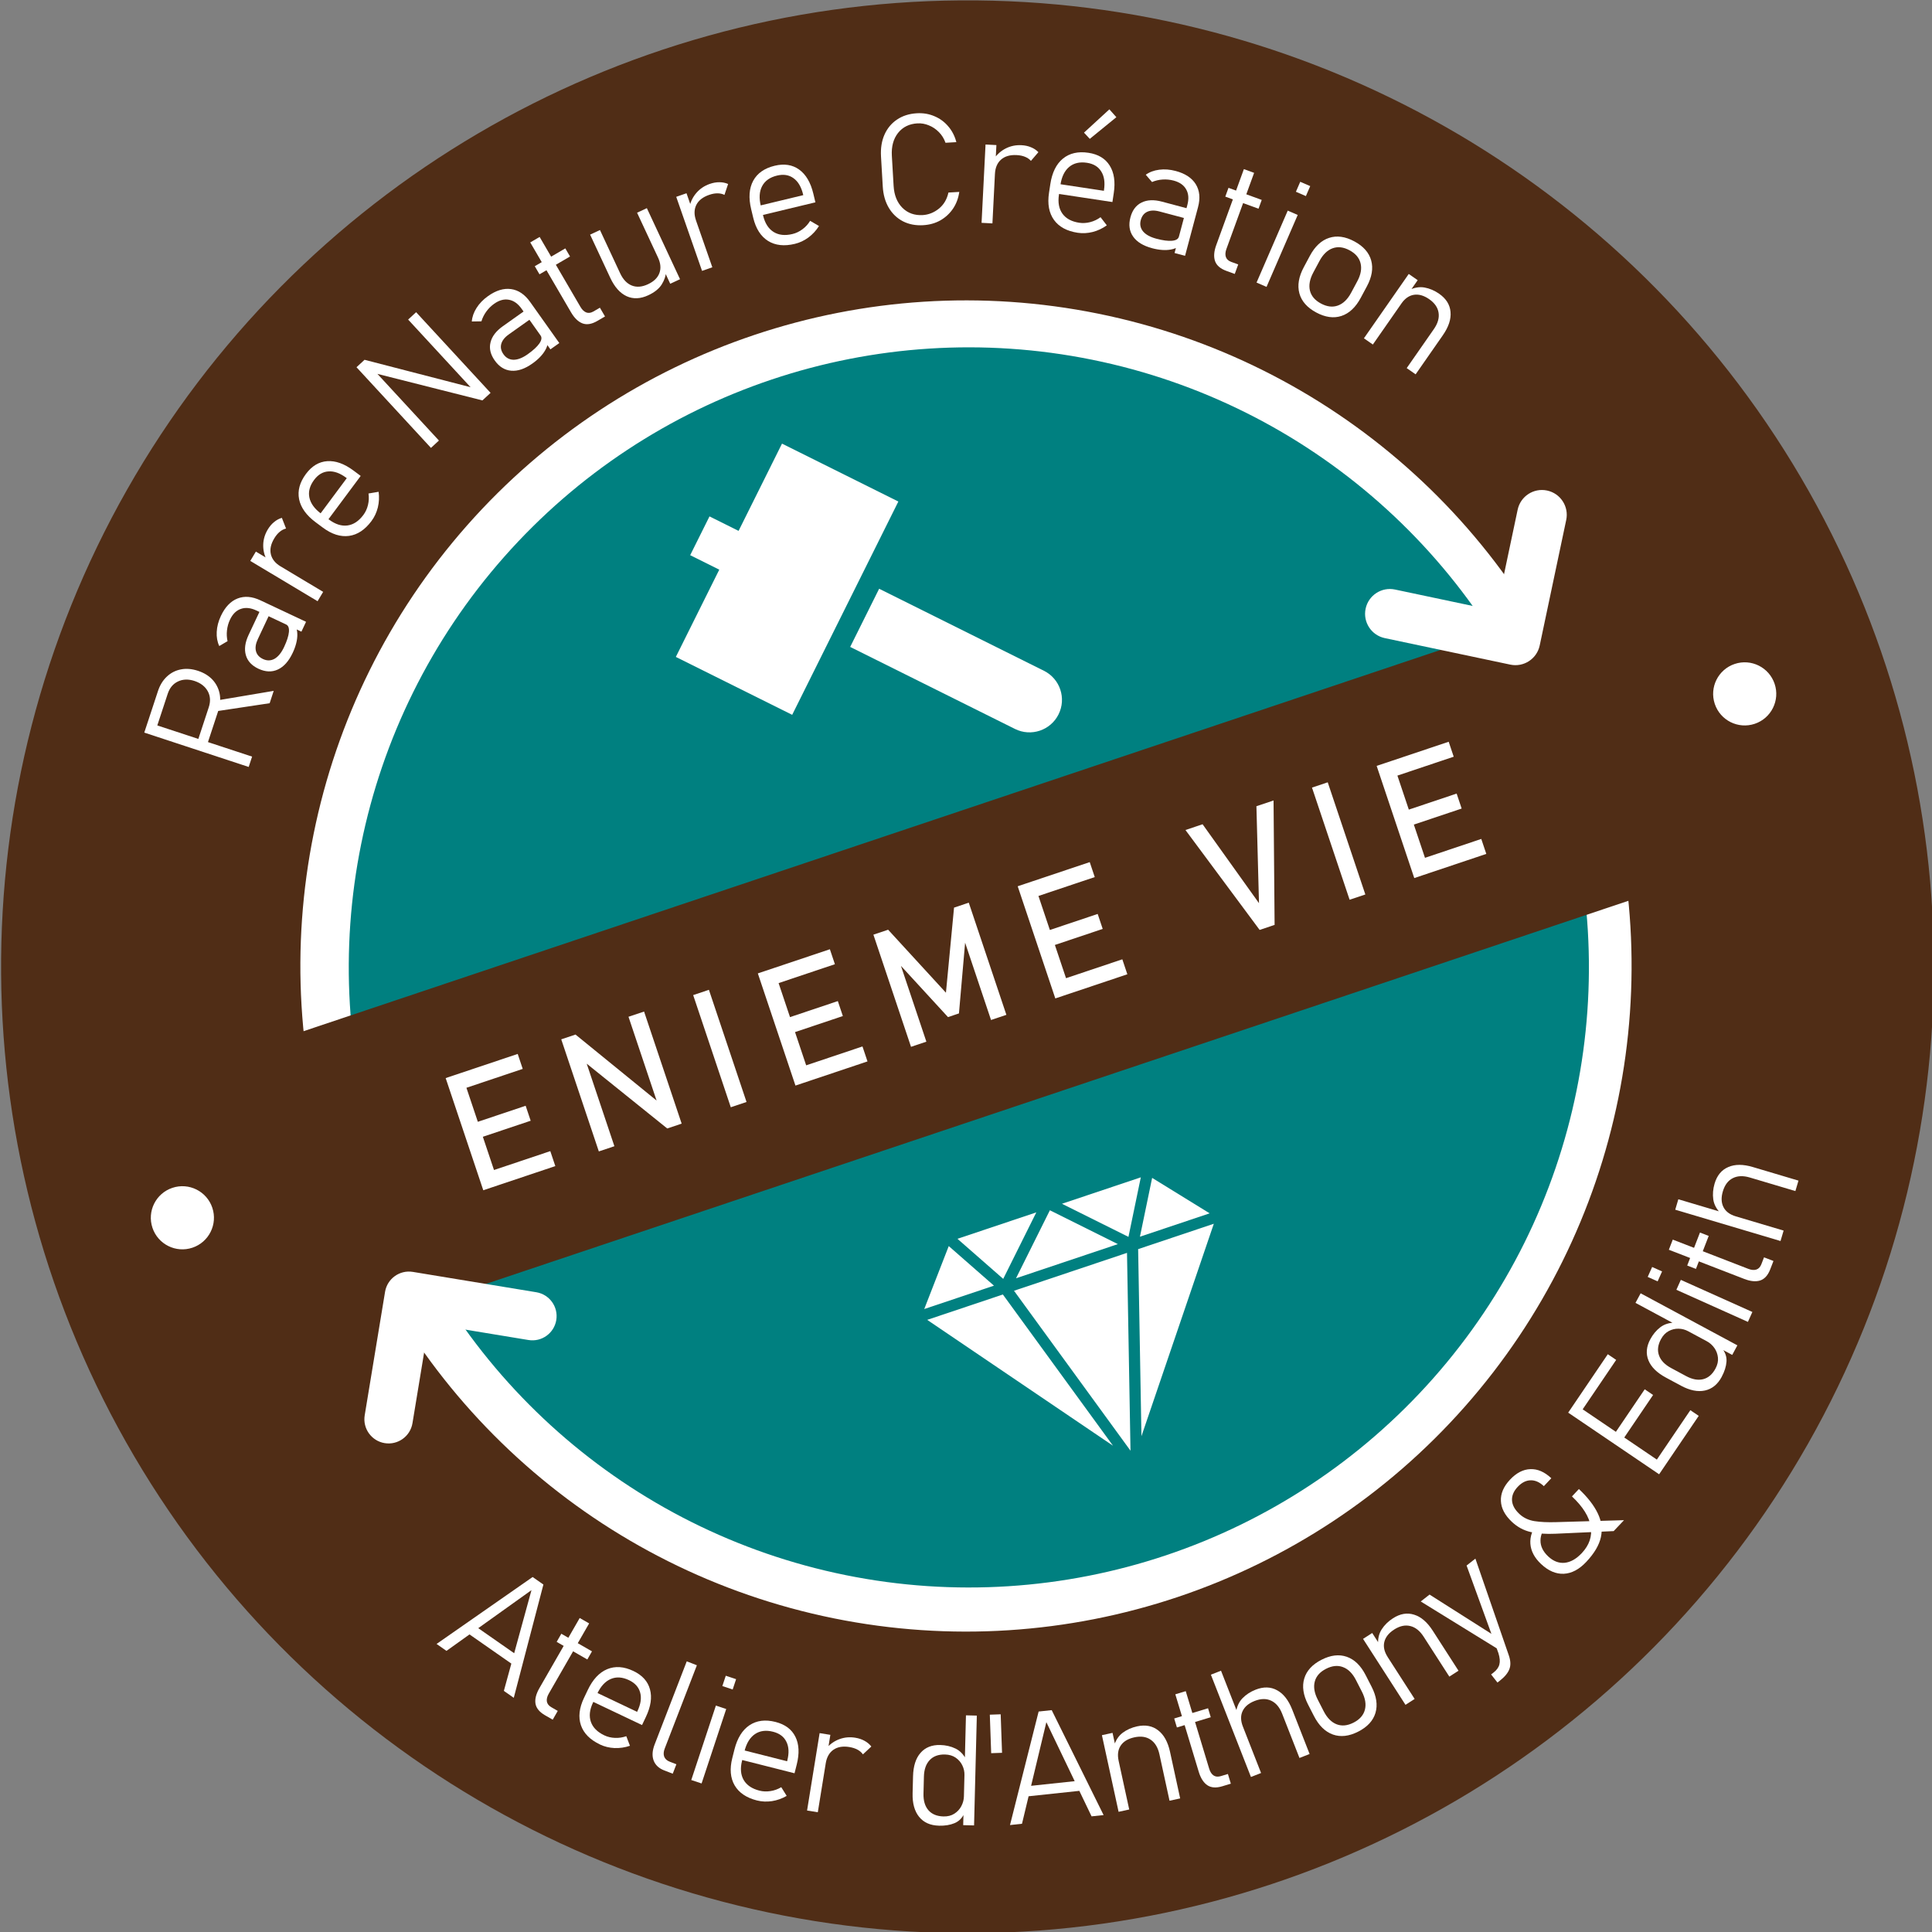 <?xml version="1.0" encoding="UTF-8" standalone="no"?>
<!-- Created with Inkscape (http://www.inkscape.org/) -->

<svg
   xmlns:dc="http://purl.org/dc/elements/1.1/"
   xmlns:cc="http://creativecommons.org/ns#"
   xmlns:rdf="http://www.w3.org/1999/02/22-rdf-syntax-ns#"
   xmlns:svg="http://www.w3.org/2000/svg"
   xmlns="http://www.w3.org/2000/svg"
   xmlns:sodipodi="http://sodipodi.sourceforge.net/DTD/sodipodi-0.dtd"
   xmlns:inkscape="http://www.inkscape.org/namespaces/inkscape"
   width="114.527mm"
   height="114.527mm"
   viewBox="0 0 114.527 114.527"
   version="1.1"
   id="svg5077"
   inkscape:version="0.92.4 (5da689c313, 2019-01-14)"
   sodipodi:docname="logo_final_pathed.svg"
   inkscape:export-filename="C:\Users\GF\Rastergrafik.png"
   inkscape:export-xdpi="532.28003"
   inkscape:export-ydpi="532.28003">
  <rect x="0" y="0" width="114.527" height="114.527" fill="#808080" stroke="none"/>
  <defs
     id="defs5071">
    <circle
       transform="matrix(-0.836,0.549,0.549,0.836,0,0)"
       r="50.915"
       cy="201.139"
       cx="52.707"
       id="v2_ausrichtungshilfe"
       style="opacity:1;fill:none;fill-opacity:1;stroke:none;stroke-width:0.587;stroke-linecap:round;stroke-linejoin:round;stroke-miterlimit:4;stroke-dasharray:none;stroke-opacity:1" />
    <circle
       transform="rotate(-147.013)"
       r="44.017"
       cy="-129.222"
       cx="-162.835"
       id="v2_ausrichtungshilfe-3"
       style="opacity:1;fill:none;fill-opacity:0.179;stroke:none;stroke-width:0.507;stroke-linecap:round;stroke-linejoin:round;stroke-miterlimit:4;stroke-dasharray:none;stroke-opacity:1" />
  </defs>
  <sodipodi:namedview
     id="base"
     pagecolor="#ffffff"
     bordercolor="#666666"
     borderopacity="1.0"
     inkscape:pageopacity="0.0"
     inkscape:pageshadow="2"
     inkscape:zoom="1.4"
     inkscape:cx="316.90625"
     inkscape:cy="184.37008"
     inkscape:document-units="mm"
     inkscape:current-layer="text1256"
     showgrid="false"
     fit-margin-top="0"
     fit-margin-left="0"
     fit-margin-right="0"
     fit-margin-bottom="0"
     inkscape:window-width="1920"
     inkscape:window-height="1009"
     inkscape:window-x="1912"
     inkscape:window-y="-8"
     inkscape:window-maximized="1" />
  <g
     inkscape:label="Ebene 1"
     inkscape:groupmode="layer"
     id="layer1"
     transform="translate(-19.844,-38.954)">
    <g
       style="display:inline"
       id="g1092"
       transform="rotate(-18.538,-237.336,113.472)">
      <circle
         transform="matrix(-0.979,0.206,0.206,0.979,0,0)"
         r="57.263"
         cy="206.503"
         cx="-24.318"
         id="path1314-7"
         style="opacity:1;fill:#502d16;fill-opacity:1;stroke:none;stroke-width:0.456;stroke-linecap:round;stroke-linejoin:round;stroke-miterlimit:4;stroke-dasharray:none;stroke-opacity:1" />
      <circle
         r="39.456"
         cy="197.084"
         cx="66.277"
         id="path1211-2-37-8"
         style="opacity:1;fill:#ffffff;fill-opacity:1;stroke:none;stroke-width:0.608;stroke-linecap:round;stroke-linejoin:round;stroke-miterlimit:4;stroke-dasharray:none;stroke-opacity:1" />
      <circle
         r="36.757"
         cy="197.218"
         cx="66.411"
         id="path1211-2-6"
         style="opacity:1;fill:#008080;fill-opacity:1;stroke:none;stroke-width:0.567;stroke-linecap:round;stroke-linejoin:round;stroke-miterlimit:4;stroke-dasharray:none;stroke-opacity:1" />
      <rect
         y="188.264"
         x="18.436"
         height="17.64"
         width="95.682"
         id="rect4654"
         style="opacity:1;fill:#502d16;fill-opacity:1;stroke:none;stroke-width:0.636;stroke-linecap:round;stroke-linejoin:round;stroke-miterlimit:4;stroke-dasharray:none;stroke-opacity:1" />
      <g
         aria-label="ENIEME VIE"
         style="font-style:normal;font-variant:normal;font-weight:500;font-stretch:normal;font-size:6.231px;line-height:1.25;font-family:'Brandon Grotesque';-inkscape-font-specification:'Brandon Grotesque Medium';font-variant-ligatures:normal;font-variant-caps:normal;font-variant-numeric:normal;font-feature-settings:normal;text-align:start;letter-spacing:0px;word-spacing:0px;writing-mode:lr-tb;text-anchor:start;fill:#000000;fill-opacity:1;stroke:none;stroke-width:0.223"
         id="text4658">
        <path
           d="m 34.921,200.591 v -7.013 h 0.984 v 7.013 z m 0.477,0 v -0.936 h 4.027 v 0.936 z m 0,-3.014 v -0.936 h 3.497 v 0.936 z m 0,-3.063 v -0.936 h 4.027 v 0.936 z"
           style="font-style:normal;font-variant:normal;font-weight:normal;font-stretch:normal;font-size:9.878px;font-family:Bahnschrift;-inkscape-font-specification:Bahnschrift;letter-spacing:1.323px;fill:#ffffff;stroke-width:0.223"
           id="path5907" />
        <path
           d="m 42.147,200.586 v -7.008 h 0.892 l 3.429,5.421 -0.116,0.125 v -5.547 h 0.974 v 7.008 h -0.902 l -3.42,-5.339 0.116,-0.125 v 5.465 z"
           style="font-style:normal;font-variant:normal;font-weight:normal;font-stretch:normal;font-size:9.878px;font-family:Bahnschrift;-inkscape-font-specification:Bahnschrift;letter-spacing:1.323px;fill:#ffffff;stroke-width:0.223"
           id="path5909" />
        <path
           d="m 51.38,193.578 v 7.013 h -0.984 v -7.013 z"
           style="font-style:normal;font-variant:normal;font-weight:normal;font-stretch:normal;font-size:9.878px;font-family:Bahnschrift;-inkscape-font-specification:Bahnschrift;letter-spacing:1.323px;fill:#ffffff;stroke-width:0.223"
           id="path5911" />
        <path
           d="m 54.439,200.591 v -7.013 h 0.984 v 7.013 z m 0.477,0 v -0.936 h 4.027 v 0.936 z m 0,-3.014 v -0.936 h 3.497 v 0.936 z m 0,-3.063 v -0.936 h 4.027 v 0.936 z"
           style="font-style:normal;font-variant:normal;font-weight:normal;font-stretch:normal;font-size:9.878px;font-family:Bahnschrift;-inkscape-font-specification:Bahnschrift;letter-spacing:1.323px;fill:#ffffff;stroke-width:0.223"
           id="path5913" />
        <path
           d="m 64.647,198.208 2.059,-4.63 h 0.921 v 7.013 h -0.96 v -5.252 l 0.048,0.309 -1.727,3.969 h -0.685 l -1.727,-3.873 0.048,-0.405 v 5.252 h -0.96 v -7.013 h 0.921 z"
           style="font-style:normal;font-variant:normal;font-weight:normal;font-stretch:normal;font-size:9.878px;font-family:Bahnschrift;-inkscape-font-specification:Bahnschrift;letter-spacing:1.323px;fill:#ffffff;stroke-width:0.223"
           id="path5915" />
        <path
           d="m 70.686,200.591 v -7.013 h 0.984 v 7.013 z m 0.477,0 v -0.936 h 4.027 v 0.936 z m 0,-3.014 v -0.936 h 3.497 v 0.936 z m 0,-3.063 v -0.936 h 4.027 v 0.936 z"
           style="font-style:normal;font-variant:normal;font-weight:normal;font-stretch:normal;font-size:9.878px;font-family:Bahnschrift;-inkscape-font-specification:Bahnschrift;letter-spacing:1.323px;fill:#ffffff;stroke-width:0.223"
           id="path5917" />
        <path
           d="m 83.461,200.591 -2.286,-7.013 h 1.071 l 1.683,5.498 1.683,-5.498 h 1.071 l -2.286,7.013 z"
           style="font-style:normal;font-variant:normal;font-weight:normal;font-stretch:normal;font-size:9.878px;font-family:Bahnschrift;-inkscape-font-specification:Bahnschrift;letter-spacing:1.323px;fill:#ffffff;stroke-width:0.223"
           id="path5919" />
        <path
           d="m 90.07,193.578 v 7.013 h -0.984 v -7.013 z"
           style="font-style:normal;font-variant:normal;font-weight:normal;font-stretch:normal;font-size:9.878px;font-family:Bahnschrift;-inkscape-font-specification:Bahnschrift;letter-spacing:1.323px;fill:#ffffff;stroke-width:0.223"
           id="path5921" />
        <path
           d="m 93.129,200.591 v -7.013 h 0.984 v 7.013 z m 0.477,0 v -0.936 h 4.027 v 0.936 z m 0,-3.014 v -0.936 h 3.497 v 0.936 z m 0,-3.063 v -0.936 h 4.027 v 0.936 z"
           style="font-style:normal;font-variant:normal;font-weight:normal;font-stretch:normal;font-size:9.878px;font-family:Bahnschrift;-inkscape-font-specification:Bahnschrift;letter-spacing:1.323px;fill:#ffffff;stroke-width:0.223"
           id="path5923" />
      </g>
      <circle
         r="1.871"
         cy="196.467"
         cx="115.172"
         id="path1411-50"
         style="opacity:1;fill:#ffffff;fill-opacity:1;stroke:none;stroke-width:0.456;stroke-linecap:round;stroke-linejoin:round;stroke-miterlimit:4;stroke-dasharray:none;stroke-opacity:1" />
      <circle
         r="1.871"
         cy="196.467"
         cx="17.491"
         id="path1411-50-5"
         style="opacity:1;fill:#ffffff;fill-opacity:1;stroke:none;stroke-width:0.456;stroke-linecap:round;stroke-linejoin:round;stroke-miterlimit:4;stroke-dasharray:none;stroke-opacity:1" />
      <g
         style="fill:#ffffff"
         transform="matrix(-0.041,0,0,0.041,76.787,164.258)"
         id="g1386-2">
        <g
           style="fill:#ffffff"
           id="g1320-0">
          <g
             style="fill:#ffffff"
             id="g1318-0">
            <polygon
               style="fill:#ffffff"
               points="368.063,99.649 268.415,0 135.552,132.865 379.135,376.448 512,243.585 412.351,143.937 445.567,110.721 401.279,66.432 "
               id="polygon1316-1" />
          </g>
        </g>
        <g
           style="fill:#ffffff"
           id="g1326-9">
          <g
             style="fill:#ffffff"
             id="g1324-0">
            <path
               style="fill:#ffffff"
               inkscape:connector-curvature="0"
               d="M 201.983,243.585 13.759,431.81 c -18.345,18.345 -18.345,48.088 0,66.432 18.345,18.345 48.088,18.345 66.432,0 L 268.415,310.018 Z"
               id="path1322-7" />
          </g>
        </g>
        <g
           style="fill:#ffffff"
           id="g1328-2" />
        <g
           style="fill:#ffffff"
           id="g1330-9" />
        <g
           style="fill:#ffffff"
           id="g1332-8" />
        <g
           style="fill:#ffffff"
           id="g1334-1" />
        <g
           style="fill:#ffffff"
           id="g1336-2" />
        <g
           style="fill:#ffffff"
           id="g1338-8" />
        <g
           style="fill:#ffffff"
           id="g1340-3" />
        <g
           style="fill:#ffffff"
           id="g1342-8" />
        <g
           style="fill:#ffffff"
           id="g1344-3" />
        <g
           style="fill:#ffffff"
           id="g1346-6" />
        <g
           style="fill:#ffffff"
           id="g1348-8" />
        <g
           style="fill:#ffffff"
           id="g1350-9" />
        <g
           style="fill:#ffffff"
           id="g1352-9" />
        <g
           style="fill:#ffffff"
           id="g1354-6" />
        <g
           style="fill:#ffffff"
           id="g1356-6" />
      </g>
      <circle
         transform="matrix(-0.836,0.549,0.549,0.836,0,0)"
         r="50.915"
         cy="201.139"
         cx="52.707"
         id="circle4984"
         style="opacity:1;fill:none;fill-opacity:1;stroke:none;stroke-width:0.587;stroke-linecap:round;stroke-linejoin:round;stroke-miterlimit:4;stroke-dasharray:none;stroke-opacity:1" />
      <g
         aria-label="Atelier d'Anthony &amp; Edith"
         style="font-style:normal;font-variant:normal;font-weight:500;font-stretch:normal;font-size:9.618px;line-height:1.25;font-family:'Brandon Grotesque';-inkscape-font-specification:'Brandon Grotesque Medium';font-variant-ligatures:normal;font-variant-caps:normal;font-variant-numeric:normal;font-feature-settings:normal;text-align:start;letter-spacing:0px;word-spacing:0px;writing-mode:lr-tb;text-anchor:start;fill:#ffffff;fill-opacity:1;stroke:none;stroke-width:0.265"
         id="text1256">
        <path
           d="m 23.745,225.21 6.66,-1.952 0.464,0.626 -3.8,5.808 -0.427,-0.576 3.451,-5.142 -5.922,1.812 z m 1.929,-0.053 0.482,-0.358 2.041,2.752 -0.482,0.358 z"
           style="font-style:normal;font-variant:normal;font-weight:300;font-stretch:normal;font-size:9.172px;font-family:Bahnschrift;-inkscape-font-specification:'Bahnschrift Light';fill:#ffffff"
           id="path5862" />
        <path
           d="m 28.495,231.26 q -0.38,-0.429 -0.315,-0.834 0.068,-0.402 0.514,-0.797 l 3.585,-3.18 0.428,0.482 -3.592,3.186 q -0.221,0.196 -0.256,0.407 -0.031,0.208 0.144,0.405 l 0.291,0.328 -0.449,0.398 z m 2.039,-3.904 0.415,-0.369 1.391,1.568 -0.415,0.369 z"
           style="font-style:normal;font-variant:normal;font-weight:300;font-stretch:normal;font-size:9.172px;font-family:Bahnschrift;-inkscape-font-specification:'Bahnschrift Light';fill:#ffffff"
           id="path5864" />
        <path
           d="m 31.033,233.937 q -0.7,-0.674 -0.707,-1.435 -0.004,-0.763 0.686,-1.479 l 0.364,-0.377 q 0.721,-0.748 1.483,-0.803 0.766,-0.052 1.436,0.594 0.632,0.609 0.588,1.345 -0.04,0.739 -0.749,1.474 l -0.37,0.384 -2.418,-2.331 0.404,-0.419 1.986,1.915 0.031,-0.032 q 0.479,-0.497 0.504,-0.994 0.032,-0.498 -0.394,-0.908 -0.468,-0.451 -0.999,-0.409 -0.531,0.041 -1.038,0.567 l -0.41,0.426 q -0.485,0.503 -0.481,1.041 0.007,0.535 0.5,1.011 0.232,0.224 0.551,0.345 0.322,0.124 0.67,0.118 v 0 l 0.024,0.608 v 0 q -0.475,0.002 -0.912,-0.164 -0.434,-0.169 -0.75,-0.474 z"
           style="font-style:normal;font-variant:normal;font-weight:300;font-stretch:normal;font-size:9.172px;font-family:Bahnschrift;-inkscape-font-specification:'Bahnschrift Light';fill:#ffffff"
           id="path5866" />
        <path
           d="m 37.973,231.314 -3.375,4.072 q -0.189,0.228 -0.184,0.447 0.011,0.218 0.211,0.384 l 0.331,0.274 -0.383,0.462 -0.414,-0.343 q -0.397,-0.329 -0.411,-0.76 -0.015,-0.431 0.36,-0.883 l 3.37,-4.065 z"
           style="font-style:normal;font-variant:normal;font-weight:300;font-stretch:normal;font-size:9.172px;font-family:Bahnschrift;-inkscape-font-specification:'Bahnschrift Light';fill:#ffffff"
           id="path5868" />
        <path
           d="m 39.013,232.963 0.387,-0.516 0.516,0.387 -0.387,0.516 z m -3.518,4.695 2.787,-3.72 0.516,0.387 -2.787,3.72 z"
           style="font-style:normal;font-variant:normal;font-weight:300;font-stretch:normal;font-size:9.172px;font-family:Bahnschrift;-inkscape-font-specification:'Bahnschrift Light';fill:#ffffff"
           id="path5870" />
        <path
           d="m 38.805,240.047 q -0.817,-0.526 -0.973,-1.27 -0.153,-0.748 0.385,-1.584 l 0.283,-0.441 q 0.562,-0.874 1.299,-1.076 0.741,-0.2 1.524,0.304 0.738,0.475 0.839,1.205 0.104,0.732 -0.448,1.591 l -0.288,0.448 -2.825,-1.817 0.315,-0.49 2.32,1.492 0.024,-0.038 q 0.373,-0.58 0.302,-1.073 -0.065,-0.495 -0.563,-0.814 -0.546,-0.351 -1.059,-0.207 -0.513,0.144 -0.908,0.758 l -0.32,0.497 q -0.378,0.588 -0.27,1.115 0.111,0.524 0.687,0.894 0.271,0.174 0.608,0.231 0.34,0.059 0.681,-0.015 v 0 l 0.141,0.591 v 0 q -0.466,0.095 -0.926,0.017 -0.459,-0.082 -0.828,-0.319 z"
           style="font-style:normal;font-variant:normal;font-weight:300;font-stretch:normal;font-size:9.172px;font-family:Bahnschrift;-inkscape-font-specification:'Bahnschrift Light';fill:#ffffff"
           id="path5872" />
        <path
           d="m 41.429,241.554 2.164,-4.114 0.571,0.3 -2.164,4.114 z m 4.198,-2.103 q -0.058,-0.198 -0.217,-0.367 -0.155,-0.167 -0.408,-0.301 -0.519,-0.273 -0.951,-0.146 -0.427,0.129 -0.682,0.613 L 43.704,238.413 q 0.418,-0.246 0.891,-0.26 0.473,-0.014 0.913,0.217 0.281,0.148 0.464,0.35 0.188,0.2 0.275,0.448 z"
           style="font-style:normal;font-variant:normal;font-weight:300;font-stretch:normal;font-size:9.172px;font-family:Bahnschrift;-inkscape-font-specification:'Bahnschrift Light';fill:#ffffff"
           id="path5874" />
        <path
           d="m 49.928,245.319 2.225,-6.12 0.606,0.22 -2.225,6.12 z m -1.374,-0.428 q -0.72,-0.262 -0.947,-0.869 -0.227,-0.607 0.077,-1.444 l 0.346,-0.951 q 0.309,-0.85 0.86,-1.174 0.557,-0.326 1.256,-0.072 0.471,0.171 0.794,0.489 0.323,0.318 0.396,0.849 l -0.394,0.81 q 0.103,-0.282 0.064,-0.582 -0.037,-0.304 -0.226,-0.559 -0.189,-0.254 -0.542,-0.383 -0.547,-0.199 -0.967,0.025 -0.418,0.22 -0.637,0.822 l -0.344,0.947 q -0.214,0.589 -0.035,1.026 0.181,0.433 0.728,0.632 0.354,0.129 0.663,0.051 0.31,-0.078 0.535,-0.292 0.227,-0.218 0.328,-0.496 l -0.273,0.935 q -0.326,0.358 -0.756,0.388 -0.426,0.031 -0.927,-0.151 z"
           style="font-style:normal;font-variant:normal;font-weight:300;font-stretch:normal;font-size:9.172px;font-family:Bahnschrift;-inkscape-font-specification:'Bahnschrift Light';fill:#ffffff"
           id="path5876" />
        <path
           d="m 52.857,241.802 0.649,-2.19 0.618,0.183 -0.649,2.19 z"
           style="font-style:normal;font-variant:normal;font-weight:300;font-stretch:normal;font-size:9.172px;font-family:Bahnschrift;-inkscape-font-specification:'Bahnschrift Light';fill:#ffffff"
           id="path5878" />
        <path
           d="m 52.56,246.196 3.749,-5.841 0.761,0.168 0.939,6.876 -0.7,-0.155 -0.766,-6.146 -3.284,5.251 z m 1.421,-1.305 0.129,-0.586 3.345,0.739 -0.129,0.586 z"
           style="font-style:normal;font-variant:normal;font-weight:300;font-stretch:normal;font-size:9.172px;font-family:Bahnschrift;-inkscape-font-specification:'Bahnschrift Light';fill:#ffffff"
           id="path5880" />
        <path
           d="m 58.913,247.498 0.507,-4.621 0.641,0.07 -0.507,4.621 z m 3.072,0.337 0.307,-2.8 q 0.067,-0.614 -0.22,-0.988 -0.283,-0.374 -0.871,-0.438 -0.57,-0.063 -0.919,0.205 -0.344,0.264 -0.405,0.816 l 0.004,-0.901 q 0.311,-0.448 0.746,-0.594 0.439,-0.145 0.938,-0.091 0.752,0.083 1.108,0.622 0.36,0.535 0.261,1.434 l -0.308,2.805 z"
           style="font-style:normal;font-variant:normal;font-weight:300;font-stretch:normal;font-size:9.172px;font-family:Bahnschrift;-inkscape-font-specification:'Bahnschrift Light';fill:#ffffff"
           id="path5882" />
        <path
           d="m 65.223,248.017 q -0.573,-0.017 -0.823,-0.343 -0.246,-0.326 -0.228,-0.921 l 0.144,-4.79 0.645,0.019 -0.144,4.799 q -0.009,0.295 0.12,0.465 0.129,0.165 0.394,0.173 l 0.439,0.013 -0.018,0.6 z m -1.443,-4.161 0.017,-0.555 2.095,0.063 -0.017,0.555 z"
           style="font-style:normal;font-variant:normal;font-weight:300;font-stretch:normal;font-size:9.172px;font-family:Bahnschrift;-inkscape-font-specification:'Bahnschrift Light';fill:#ffffff"
           id="path5884" />
        <path
           d="m 67.008,248.034 -0.323,-6.504 0.644,-0.032 0.323,6.504 z m 3.086,-0.153 -0.14,-2.814 q -0.031,-0.617 -0.374,-0.941 -0.339,-0.324 -0.929,-0.295 -0.573,0.028 -0.875,0.348 -0.298,0.315 -0.271,0.87 l -0.138,-0.89 q 0.236,-0.491 0.642,-0.705 0.411,-0.213 0.912,-0.238 0.756,-0.037 1.192,0.439 0.44,0.471 0.485,1.375 l 0.14,2.818 z"
           style="font-style:normal;font-variant:normal;font-weight:300;font-stretch:normal;font-size:9.172px;font-family:Bahnschrift;-inkscape-font-specification:'Bahnschrift Light';fill:#ffffff"
           id="path5886" />
        <path
           d="m 73.894,247.507 q -0.903,0.136 -1.478,-0.312 -0.575,-0.452 -0.719,-1.405 l -0.113,-0.748 q -0.142,-0.943 0.276,-1.536 0.418,-0.593 1.322,-0.729 0.903,-0.136 1.477,0.308 0.574,0.444 0.716,1.387 l 0.115,0.762 q 0.143,0.948 -0.275,1.545 -0.418,0.593 -1.322,0.729 z m -0.094,-0.593 q 0.602,-0.091 0.875,-0.503 0.277,-0.418 0.177,-1.082 l -0.115,-0.762 q -0.099,-0.66 -0.486,-0.973 -0.382,-0.314 -0.985,-0.223 -0.598,0.09 -0.871,0.502 -0.273,0.412 -0.174,1.072 l 0.115,0.762 q 0.1,0.664 0.483,0.983 0.382,0.314 0.98,0.224 z"
           style="font-style:normal;font-variant:normal;font-weight:300;font-stretch:normal;font-size:9.172px;font-family:Bahnschrift;-inkscape-font-specification:'Bahnschrift Light';fill:#ffffff"
           id="path5888" />
        <path
           d="m 77.054,246.892 -1.142,-4.506 0.625,-0.158 1.142,4.506 z m 2.996,-0.759 -0.692,-2.731 q -0.152,-0.599 -0.552,-0.849 -0.396,-0.251 -0.969,-0.106 -0.556,0.141 -0.789,0.514 -0.23,0.368 -0.094,0.906 l -0.311,-0.845 q 0.134,-0.528 0.491,-0.817 0.361,-0.29 0.847,-0.413 0.734,-0.186 1.255,0.195 0.525,0.375 0.747,1.252 l 0.693,2.735 z"
           style="font-style:normal;font-variant:normal;font-weight:300;font-stretch:normal;font-size:9.172px;font-family:Bahnschrift;-inkscape-font-specification:'Bahnschrift Light';fill:#ffffff"
           id="path5890" />
        <path
           d="m 83.113,240.215 0.625,-0.222 0.055,6.069 q 0.004,0.507 -0.23,0.785 -0.232,0.282 -0.747,0.465 l -0.173,0.061 -0.204,-0.574 0.173,-0.061 q 0.338,-0.12 0.48,-0.347 0.149,-0.224 0.159,-0.65 z m 0.177,5.275 -3.431,-4.119 0.625,-0.222 2.883,3.553 z"
           style="font-style:normal;font-variant:normal;font-weight:300;font-stretch:normal;font-size:9.172px;font-family:Bahnschrift;-inkscape-font-specification:'Bahnschrift Light';fill:#ffffff"
           id="path5892" />
        <path
           d="m 92.029,241.052 -3.325,-0.95 q -0.804,-0.229 -1.353,-0.56 -0.551,-0.335 -0.87,-0.931 -0.404,-0.754 -0.222,-1.38 0.18,-0.63 0.914,-1.024 0.73,-0.392 1.343,-0.207 0.614,0.179 1.004,0.905 v 0 l -0.568,0.305 v 0 q -0.248,-0.462 -0.636,-0.579 -0.39,-0.121 -0.848,0.125 -0.462,0.248 -0.574,0.654 -0.109,0.404 0.156,0.897 0.237,0.442 0.717,0.693 0.478,0.247 1.194,0.463 l 3.855,1.17 z m -3.52,-1.664 q -0.604,0.324 -0.77,0.81 -0.168,0.482 0.132,1.042 0.294,0.549 0.807,0.67 0.514,0.115 1.146,-0.223 0.86,-0.462 1.002,-1.325 0.145,-0.866 -0.488,-2.046 l 0.529,-0.284 q 0.506,0.943 0.602,1.72 0.1,0.775 -0.274,1.402 -0.373,0.622 -1.288,1.113 -0.809,0.434 -1.486,0.243 -0.673,-0.193 -1.094,-0.978 -0.379,-0.706 -0.219,-1.336 0.164,-0.632 0.833,-1.072 z"
           style="font-style:normal;font-variant:normal;font-weight:300;font-stretch:normal;font-size:9.172px;font-family:Bahnschrift;-inkscape-font-specification:'Bahnschrift Light';fill:#ffffff"
           id="path5894" />
        <path
           d="m 95.654,238.715 -3.949,-5.178 0.513,-0.391 3.949,5.178 z m 0.353,-0.269 -0.364,-0.477 2.974,-2.268 0.364,0.477 z m -1.779,-2.333 -0.364,-0.477 2.582,-1.969 0.364,0.477 z m -1.806,-2.368 -0.364,-0.477 2.974,-2.268 0.364,0.477 z"
           style="font-style:normal;font-variant:normal;font-weight:300;font-stretch:normal;font-size:9.172px;font-family:Bahnschrift;-inkscape-font-specification:'Bahnschrift Light';fill:#ffffff"
           id="path5896" />
        <path
           d="m 102.012,233.384 -4.456,-4.748 0.47,-0.441 4.456,4.748 z m -1.002,1.033 q -0.558,0.524 -1.203,0.453 -0.644,-0.071 -1.254,-0.721 l -0.693,-0.738 q -0.619,-0.66 -0.659,-1.298 -0.04,-0.644 0.502,-1.153 0.366,-0.343 0.795,-0.488 0.429,-0.145 0.937,0.03 l 0.544,0.717 q -0.205,-0.219 -0.49,-0.32 -0.288,-0.104 -0.6,-0.051 -0.312,0.053 -0.587,0.311 -0.425,0.398 -0.414,0.874 0.007,0.472 0.445,0.939 l 0.69,0.735 q 0.429,0.457 0.9,0.494 0.468,0.034 0.892,-0.365 0.274,-0.257 0.344,-0.569 0.07,-0.311 -0.019,-0.609 -0.092,-0.301 -0.294,-0.516 l 0.711,0.666 q 0.173,0.452 0.005,0.849 -0.165,0.394 -0.553,0.759 z"
           style="font-style:normal;font-variant:normal;font-weight:300;font-stretch:normal;font-size:9.172px;font-family:Bahnschrift;-inkscape-font-specification:'Bahnschrift Light';fill:#ffffff"
           id="path5898" />
        <path
           d="m 99.206,227.844 -0.474,-0.437 0.437,-0.474 0.474,0.437 z m 4.311,3.98 -3.416,-3.153 0.437,-0.474 3.416,3.153 z"
           style="font-style:normal;font-variant:normal;font-weight:300;font-stretch:normal;font-size:9.172px;font-family:Bahnschrift;-inkscape-font-specification:'Bahnschrift Light';fill:#ffffff"
           id="path5900" />
        <path
           d="m 105.762,229.289 q -0.366,0.441 -0.777,0.438 -0.408,-0.007 -0.866,-0.387 l -3.687,-3.061 0.412,-0.496 3.694,3.067 q 0.227,0.189 0.441,0.191 0.21,-3.7e-4 0.379,-0.204 l 0.28,-0.338 0.462,0.383 z m -4.168,-1.423 -0.427,-0.355 1.339,-1.613 0.427,0.355 z"
           style="font-style:normal;font-variant:normal;font-weight:300;font-stretch:normal;font-size:9.172px;font-family:Bahnschrift;-inkscape-font-specification:'Bahnschrift Light';fill:#ffffff"
           id="path5902" />
        <path
           d="m 106.873,227.893 -5.327,-3.745 0.371,-0.528 5.327,3.745 z m 1.777,-2.528 -2.305,-1.62 q -0.506,-0.355 -0.972,-0.284 -0.464,0.068 -0.804,0.552 -0.33,0.469 -0.263,0.904 0.065,0.429 0.52,0.748 l -0.787,-0.438 q -0.243,-0.488 -0.161,-0.94 0.085,-0.455 0.373,-0.866 0.435,-0.619 1.079,-0.67 0.643,-0.058 1.383,0.463 l 2.308,1.623 z"
           style="font-style:normal;font-variant:normal;font-weight:300;font-stretch:normal;font-size:9.172px;font-family:Bahnschrift;-inkscape-font-specification:'Bahnschrift Light';fill:#ffffff"
           id="path5904" />
      </g>
      <g
         aria-label="Rare Nature Création"
         style="font-style:normal;font-variant:normal;font-weight:500;font-stretch:normal;font-size:9.618px;line-height:1.25;font-family:'Brandon Grotesque';-inkscape-font-specification:'Brandon Grotesque Medium';font-variant-ligatures:normal;font-variant-caps:normal;font-variant-numeric:normal;font-feature-settings:normal;text-align:start;letter-spacing:0px;word-spacing:0px;writing-mode:lr-tb;text-anchor:start;fill:#ffffff;fill-opacity:1;stroke:none;stroke-width:0.343"
         id="text1256-4">
        <path
           d="m 27.746,170.412 -0.481,-0.359 1.329,-1.78 q 0.33,-0.441 0.248,-0.916 -0.085,-0.477 -0.545,-0.827 v 0 q -0.463,-0.346 -0.941,-0.289 -0.482,0.054 -0.814,0.499 l -1.329,1.78 -0.481,-0.359 1.308,-1.751 q 0.34,-0.456 0.785,-0.655 0.441,-0.202 0.918,-0.136 0.479,0.062 0.935,0.402 v 0 q 0.452,0.338 0.651,0.782 0.195,0.442 0.131,0.925 -0.065,0.477 -0.406,0.932 z m 1.968,1.967 -5.221,-3.899 0.386,-0.517 5.221,3.899 z m 2.38,-3.187 -3.261,-0.574 0.191,-0.601 3.53,0.557 z"
           style="font-style:normal;font-variant:normal;font-weight:300;font-stretch:normal;font-size:9.172px;font-family:Bahnschrift;-inkscape-font-specification:'Bahnschrift Light'"
           id="path5926" />
        <path
           d="m 35.227,165.769 -2.129,-2.037 q -0.408,-0.39 -0.842,-0.384 -0.434,10e-5 -0.818,0.401 -0.226,0.236 -0.368,0.54 -0.142,0.304 -0.173,0.622 l -0.558,0.117 q -0.047,-0.411 0.124,-0.842 0.171,-0.438 0.536,-0.82 0.604,-0.631 1.262,-0.665 0.658,-0.034 1.254,0.536 l 2.159,2.065 z m -0.893,1.03 q -0.563,0.589 -1.145,0.653 -0.581,0.064 -1.077,-0.41 -0.476,-0.455 -0.45,-1.001 0.023,-0.548 0.537,-1.086 l 1.068,-1.116 0.477,0.37 -1.108,1.159 q -0.31,0.324 -0.331,0.644 -0.022,0.314 0.247,0.571 0.285,0.272 0.654,0.204 0.369,-0.075 0.756,-0.479 0.415,-0.434 0.557,-0.757 0.142,-0.323 -0.017,-0.475 l 0.505,0.353 q 0.011,0.202 -0.066,0.432 -0.074,0.227 -0.227,0.464 -0.153,0.238 -0.379,0.474 z"
           style="font-style:normal;font-variant:normal;font-weight:300;font-stretch:normal;font-size:9.172px;font-family:Bahnschrift;-inkscape-font-specification:'Bahnschrift Light'"
           id="path5928" />
        <path
           d="m 36.709,164.361 -3.022,-3.532 0.49,-0.419 3.022,3.532 z m -0.402,-4.678 q -0.205,-0.019 -0.421,0.066 -0.213,0.082 -0.431,0.268 -0.446,0.381 -0.487,0.829 -0.038,0.445 0.317,0.86 l -0.654,-0.619 q -0.074,-0.479 0.088,-0.924 0.162,-0.445 0.539,-0.768 0.242,-0.207 0.497,-0.301 0.256,-0.101 0.518,-0.09 z"
           style="font-style:normal;font-variant:normal;font-weight:300;font-stretch:normal;font-size:9.172px;font-family:Bahnschrift;-inkscape-font-specification:'Bahnschrift Light'"
           id="path5930" />
        <path
           d="m 41.253,160.87 q -0.798,0.555 -1.545,0.414 -0.749,-0.144 -1.317,-0.961 l -0.299,-0.43 q -0.593,-0.853 -0.499,-1.612 0.098,-0.761 0.863,-1.293 0.721,-0.501 1.434,-0.315 0.717,0.184 1.3,1.022 l 0.304,0.438 -2.758,1.917 -0.332,-0.478 2.265,-1.575 -0.026,-0.037 q -0.394,-0.566 -0.877,-0.689 -0.482,-0.128 -0.967,0.209 -0.533,0.371 -0.596,0.9 -0.063,0.529 0.354,1.129 l 0.337,0.485 q 0.399,0.574 0.928,0.675 0.526,0.098 1.089,-0.293 0.265,-0.184 0.445,-0.473 0.184,-0.292 0.246,-0.635 v 0 l 0.601,0.095 v 0 q -0.09,0.466 -0.338,0.863 -0.251,0.393 -0.611,0.643 z"
           style="font-style:normal;font-variant:normal;font-weight:300;font-stretch:normal;font-size:9.172px;font-family:Bahnschrift;-inkscape-font-specification:'Bahnschrift Light'"
           id="path5932" />
        <path
           d="m 45.971,157.882 -2.664,-5.937 0.592,-0.266 5.851,3.805 -0.314,-0.055 -2.329,-5.189 0.588,-0.264 2.664,5.937 -0.601,0.27 -5.939,-3.815 0.423,0.09 2.316,5.161 z"
           style="font-style:normal;font-variant:normal;font-weight:300;font-stretch:normal;font-size:9.172px;font-family:Bahnschrift;-inkscape-font-specification:'Bahnschrift Light'"
           id="path5934" />
        <path
           d="m 54.542,154.595 -0.853,-2.821 q -0.163,-0.54 -0.544,-0.748 -0.378,-0.213 -0.91,-0.052 -0.313,0.095 -0.586,0.29 -0.273,0.195 -0.456,0.456 l -0.543,-0.173 q 0.161,-0.381 0.522,-0.672 0.364,-0.297 0.87,-0.45 0.836,-0.253 1.426,0.042 0.59,0.294 0.828,1.083 l 0.865,2.859 z m -1.284,0.458 q -0.78,0.236 -1.318,0.005 -0.538,-0.23 -0.736,-0.886 -0.191,-0.63 0.1,-1.092 0.289,-0.467 1.001,-0.682 l 1.479,-0.447 0.234,0.556 -1.535,0.464 q -0.429,0.13 -0.605,0.398 -0.173,0.263 -0.066,0.619 0.114,0.377 0.469,0.499 0.358,0.116 0.894,-0.046 0.574,-0.174 0.857,-0.385 0.282,-0.212 0.219,-0.422 l 0.266,0.556 q -0.09,0.182 -0.27,0.344 -0.176,0.161 -0.426,0.293 -0.25,0.132 -0.563,0.226 z"
           style="font-style:normal;font-variant:normal;font-weight:300;font-stretch:normal;font-size:9.172px;font-family:Bahnschrift;-inkscape-font-specification:'Bahnschrift Light'"
           id="path5936" />
        <path
           d="m 57.714,153.882 q -0.561,0.116 -0.88,-0.142 -0.315,-0.259 -0.436,-0.843 l -0.974,-4.692 0.631,-0.131 0.976,4.701 q 0.06,0.289 0.225,0.424 0.164,0.131 0.423,0.077 l 0.43,-0.089 0.122,0.588 z m -2.371,-3.711 -0.113,-0.544 2.052,-0.426 0.113,0.544 z"
           style="font-style:normal;font-variant:normal;font-weight:300;font-stretch:normal;font-size:9.172px;font-family:Bahnschrift;-inkscape-font-specification:'Bahnschrift Light'"
           id="path5938" />
        <path
           d="m 62.513,153.167 -0.525,-4.619 0.636,-0.072 0.525,4.619 z m -2.937,-4.345 0.319,2.808 q 0.069,0.61 0.424,0.912 0.354,0.298 0.932,0.232 0.574,-0.065 0.851,-0.408 0.281,-0.343 0.217,-0.904 l 0.172,0.959 q -0.116,0.329 -0.466,0.621 -0.35,0.288 -0.96,0.357 -0.765,0.087 -1.239,-0.355 -0.47,-0.447 -0.572,-1.341 l -0.319,-2.808 z"
           style="font-style:normal;font-variant:normal;font-weight:300;font-stretch:normal;font-size:9.172px;font-family:Bahnschrift;-inkscape-font-specification:'Bahnschrift Light'"
           id="path5940" />
        <path
           d="m 64.544,153.042 -0.056,-4.648 0.645,-0.008 0.056,4.648 z m 2.691,-3.848 q -0.145,-0.146 -0.365,-0.22 -0.216,-0.074 -0.502,-0.07 -0.587,0.007 -0.905,0.324 -0.314,0.317 -0.308,0.864 l -0.105,-0.895 q 0.25,-0.415 0.66,-0.653 0.409,-0.238 0.906,-0.244 0.318,-0.004 0.574,0.087 0.261,0.086 0.456,0.263 z"
           style="font-style:normal;font-variant:normal;font-weight:300;font-stretch:normal;font-size:9.172px;font-family:Bahnschrift;-inkscape-font-specification:'Bahnschrift Light'"
           id="path5942" />
        <path
           d="m 70.269,153.273 q -0.968,-0.085 -1.452,-0.671 -0.483,-0.591 -0.396,-1.581 l 0.046,-0.522 q 0.091,-1.035 0.649,-1.557 0.563,-0.522 1.491,-0.44 0.874,0.077 1.303,0.676 0.433,0.6 0.344,1.617 l -0.047,0.531 -3.346,-0.294 0.051,-0.58 2.748,0.241 0.004,-0.045 q 0.06,-0.687 -0.232,-1.09 -0.288,-0.407 -0.877,-0.459 -0.647,-0.057 -1.034,0.309 -0.387,0.366 -0.451,1.093 l -0.052,0.589 q -0.061,0.696 0.28,1.113 0.341,0.412 1.024,0.472 0.321,0.028 0.645,-0.078 0.329,-0.106 0.595,-0.33 v 0 l 0.4,0.458 v 0 q -0.368,0.3 -0.812,0.446 -0.444,0.141 -0.881,0.102 z"
           style="font-style:normal;font-variant:normal;font-weight:300;font-stretch:normal;font-size:9.172px;font-family:Bahnschrift;-inkscape-font-specification:'Bahnschrift Light'"
           id="path5944" />
        <path
           d="m 77.841,154.645 q -0.657,-0.178 -1.071,-0.602 -0.413,-0.428 -0.542,-1.029 -0.129,-0.601 0.062,-1.306 l 0.468,-1.724 q 0.193,-0.709 0.608,-1.162 0.416,-0.453 0.987,-0.609 0.573,-0.16 1.229,0.018 0.545,0.148 0.933,0.495 0.394,0.344 0.587,0.828 0.199,0.481 0.161,1.046 v 0 l -0.622,-0.169 v 0 q -0.005,-0.391 -0.17,-0.724 -0.164,-0.337 -0.439,-0.57 -0.27,-0.236 -0.607,-0.327 -0.704,-0.191 -1.268,0.175 -0.559,0.368 -0.777,1.167 l -0.468,1.724 q -0.216,0.795 0.08,1.396 0.301,0.601 1.005,0.793 0.501,0.136 1.027,-0.055 0.527,-0.196 0.843,-0.727 v 0 l 0.622,0.169 v 0 q -0.254,0.507 -0.67,0.825 -0.415,0.314 -0.925,0.417 -0.509,0.098 -1.054,-0.05 z"
           style="font-style:normal;font-variant:normal;font-weight:300;font-stretch:normal;font-size:9.172px;font-family:Bahnschrift;-inkscape-font-specification:'Bahnschrift Light'"
           id="path5946" />
        <path
           d="m 81.159,155.61 1.699,-4.327 0.6,0.236 -1.699,4.327 z m 3.942,-2.552 q -0.079,-0.19 -0.256,-0.341 -0.172,-0.149 -0.439,-0.254 -0.546,-0.214 -0.961,-0.04 -0.411,0.176 -0.61,0.684 l 0.24,-0.868 q 0.388,-0.29 0.857,-0.356 0.469,-0.066 0.931,0.115 0.296,0.116 0.499,0.297 0.209,0.178 0.323,0.415 z"
           style="font-style:normal;font-variant:normal;font-weight:300;font-stretch:normal;font-size:9.172px;font-family:Bahnschrift;-inkscape-font-specification:'Bahnschrift Light'"
           id="path5948" />
        <path
           d="m 86.376,157.981 q -0.865,-0.443 -1.092,-1.169 -0.225,-0.729 0.229,-1.614 l 0.239,-0.466 q 0.474,-0.925 1.188,-1.198 0.718,-0.271 1.547,0.154 0.781,0.4 0.952,1.117 0.175,0.719 -0.291,1.628 l -0.243,0.474 -2.989,-1.532 0.266,-0.518 2.455,1.258 0.02,-0.04 q 0.315,-0.614 0.195,-1.098 -0.113,-0.486 -0.639,-0.756 -0.578,-0.296 -1.075,-0.103 -0.497,0.193 -0.83,0.843 l -0.27,0.526 q -0.319,0.622 -0.16,1.136 0.161,0.51 0.771,0.823 0.287,0.147 0.627,0.171 0.344,0.025 0.676,-0.081 v 0 l 0.199,0.575 v 0 q -0.454,0.14 -0.92,0.107 -0.464,-0.037 -0.855,-0.237 z m 2.448,-5.051 -0.208,-0.459 1.865,-0.831 0.245,0.573 z"
           style="font-style:normal;font-variant:normal;font-weight:300;font-stretch:normal;font-size:9.172px;font-family:Bahnschrift;-inkscape-font-specification:'Bahnschrift Light'"
           id="path5950" />
        <path
           d="m 91.437,160.943 1.625,-2.459 q 0.311,-0.471 0.227,-0.897 -0.078,-0.427 -0.541,-0.733 -0.273,-0.18 -0.597,-0.266 -0.325,-0.086 -0.642,-0.059 l -0.215,-0.528 q 0.396,-0.12 0.851,-0.028 0.461,0.09 0.902,0.381 0.729,0.481 0.879,1.123 0.15,0.642 -0.304,1.329 l -1.647,2.492 z m -1.173,-0.695 q -0.68,-0.449 -0.846,-1.01 -0.166,-0.561 0.212,-1.132 0.363,-0.549 0.904,-0.621 0.544,-0.075 1.164,0.334 l 1.289,0.852 -0.279,0.535 -1.338,-0.884 q -0.374,-0.247 -0.693,-0.211 -0.313,0.035 -0.518,0.345 -0.217,0.329 -0.084,0.68 0.139,0.35 0.606,0.658 0.501,0.331 0.844,0.413 0.343,0.082 0.464,-0.101 l -0.257,0.56 q -0.197,0.047 -0.437,0.012 -0.236,-0.033 -0.497,-0.141 -0.261,-0.108 -0.534,-0.288 z"
           style="font-style:normal;font-variant:normal;font-weight:300;font-stretch:normal;font-size:9.172px;font-family:Bahnschrift;-inkscape-font-specification:'Bahnschrift Light'"
           id="path5952" />
        <path
           d="m 94.014,162.926 q -0.448,-0.357 -0.454,-0.768 -0.002,-0.408 0.369,-0.874 l 2.985,-3.749 0.505,0.402 -2.991,3.756 q -0.184,0.231 -0.182,0.445 0.005,0.21 0.211,0.374 l 0.343,0.273 -0.374,0.469 z m 1.337,-4.196 0.346,-0.434 1.64,1.306 -0.346,0.434 z"
           style="font-style:normal;font-variant:normal;font-weight:300;font-stretch:normal;font-size:9.172px;font-family:Bahnschrift;-inkscape-font-specification:'Bahnschrift Light'"
           id="path5954" />
        <path
           d="m 99.412,159.788 0.431,-0.479 0.479,0.431 -0.431,0.479 z m -3.924,4.362 3.109,-3.456 0.479,0.431 -3.109,3.456 z"
           style="font-style:normal;font-variant:normal;font-weight:300;font-stretch:normal;font-size:9.172px;font-family:Bahnschrift;-inkscape-font-specification:'Bahnschrift Light'"
           id="path5956" />
        <path
           d="m 98.277,166.954 q -0.626,-0.666 -0.585,-1.393 0.045,-0.731 0.746,-1.39 l 0.551,-0.519 q 0.695,-0.654 1.42,-0.647 0.725,0.006 1.351,0.672 0.626,0.666 0.588,1.39 -0.038,0.724 -0.733,1.378 l -0.561,0.528 q -0.698,0.657 -1.427,0.653 -0.725,-0.006 -1.351,-0.672 z m 0.434,-0.414 q 0.417,0.444 0.912,0.434 0.501,-0.01 0.99,-0.47 l 0.561,-0.528 q 0.486,-0.457 0.524,-0.953 0.041,-0.493 -0.377,-0.937 -0.414,-0.44 -0.909,-0.43 -0.495,0.01 -0.981,0.467 l -0.561,0.528 q -0.489,0.46 -0.533,0.956 -0.04,0.493 0.374,0.933 z"
           style="font-style:normal;font-variant:normal;font-weight:300;font-stretch:normal;font-size:9.172px;font-family:Bahnschrift;-inkscape-font-specification:'Bahnschrift Light'"
           id="path5958" />
        <path
           d="m 100.472,169.306 3.732,-2.772 0.385,0.518 -3.732,2.772 z m 1.843,2.481 2.261,-1.68 q 0.496,-0.369 0.574,-0.834 0.081,-0.462 -0.272,-0.936 -0.342,-0.46 -0.776,-0.534 -0.428,-0.073 -0.874,0.258 l 0.663,-0.61 q 0.54,-0.077 0.943,0.142 0.406,0.223 0.705,0.626 0.451,0.608 0.298,1.235 -0.147,0.628 -0.873,1.168 l -2.265,1.683 z"
           style="font-style:normal;font-variant:normal;font-weight:300;font-stretch:normal;font-size:9.172px;font-family:Bahnschrift;-inkscape-font-specification:'Bahnschrift Light'"
           id="path5960" />
      </g>
      <circle
         transform="rotate(-147.013)"
         r="44.017"
         cy="-129.222"
         cx="-162.835"
         id="circle4991"
         style="opacity:1;fill:none;fill-opacity:0.179;stroke:none;stroke-width:0.507;stroke-linecap:round;stroke-linejoin:round;stroke-miterlimit:4;stroke-dasharray:none;stroke-opacity:1" />
      <g
         style="fill:#ffffff"
         transform="matrix(0.007,0.027,-0.027,0.007,107.531,178.185)"
         id="g1522">
        <g
           style="fill:#ffffff"
           id="g1466">
          <path
             style="fill:#ffffff"
             inkscape:connector-curvature="0"
             d="m 379.25,282.85 -192.8,192.8 c -20.6,20.6 -54,20.6 -74.6,0 -20.6,-20.6 -20.6,-54 0,-74.6 l 155.5,-155.5 -155.5,-155.5 c -20.6,-20.6 -20.6,-54 0,-74.6 20.6,-20.6 54,-20.6 74.6,0 l 192.8,192.8 c 20.6,20.6 20.6,54 0,74.6 z"
             id="path1464" />
        </g>
        <g
           style="fill:#ffffff"
           id="g1468" />
        <g
           style="fill:#ffffff"
           id="g1470" />
        <g
           style="fill:#ffffff"
           id="g1472" />
        <g
           style="fill:#ffffff"
           id="g1474" />
        <g
           style="fill:#ffffff"
           id="g1476" />
        <g
           style="fill:#ffffff"
           id="g1478" />
        <g
           style="fill:#ffffff"
           id="g1480" />
        <g
           style="fill:#ffffff"
           id="g1482" />
        <g
           style="fill:#ffffff"
           id="g1484" />
        <g
           style="fill:#ffffff"
           id="g1486" />
        <g
           style="fill:#ffffff"
           id="g1488" />
        <g
           style="fill:#ffffff"
           id="g1490" />
        <g
           style="fill:#ffffff"
           id="g1492" />
        <g
           style="fill:#ffffff"
           id="g1494" />
        <g
           style="fill:#ffffff"
           id="g1496" />
      </g>
      <g
         style="fill:#ffffff"
         transform="matrix(-0.008,-0.026,0.026,-0.008,25.105,215.976)"
         id="g1522-9">
        <g
           style="fill:#ffffff"
           id="g1466-5">
          <path
             style="fill:#ffffff"
             inkscape:connector-curvature="0"
             d="m 379.25,282.85 -192.8,192.8 c -20.6,20.6 -54,20.6 -74.6,0 -20.6,-20.6 -20.6,-54 0,-74.6 l 155.5,-155.5 -155.5,-155.5 c -20.6,-20.6 -20.6,-54 0,-74.6 20.6,-20.6 54,-20.6 74.6,0 l 192.8,192.8 c 20.6,20.6 20.6,54 0,74.6 z"
             id="path1464-3" />
        </g>
        <g
           style="fill:#ffffff"
           id="g1468-1" />
        <g
           style="fill:#ffffff"
           id="g1470-7" />
        <g
           style="fill:#ffffff"
           id="g1472-0" />
        <g
           style="fill:#ffffff"
           id="g1474-6" />
        <g
           style="fill:#ffffff"
           id="g1476-6" />
        <g
           style="fill:#ffffff"
           id="g1478-1" />
        <g
           style="fill:#ffffff"
           id="g1480-7" />
        <g
           style="fill:#ffffff"
           id="g1482-6" />
        <g
           style="fill:#ffffff"
           id="g1484-6" />
        <g
           style="fill:#ffffff"
           id="g1486-8" />
        <g
           style="fill:#ffffff"
           id="g1488-0" />
        <g
           style="fill:#ffffff"
           id="g1490-5" />
        <g
           style="fill:#ffffff"
           id="g1492-3" />
        <g
           style="fill:#ffffff"
           id="g1494-6" />
        <g
           style="fill:#ffffff"
           id="g1496-2" />
      </g>
      <g
         style="fill:#ffffff"
         transform="translate(-2.036,0.532)"
         id="g1096">
        <g
           id="g1054"
           transform="matrix(0.035,0,0,0.035,59.464,210.35)"
           style="fill:#ffffff">
          <g
             id="g934"
             style="fill:#ffffff">
            <g
               id="g932"
               style="fill:#ffffff">
              <polygon
                 id="polygon930"
                 points="512,153.145 376.822,153.145 281.402,455.309 "
                 style="fill:#ffffff" />
            </g>
          </g>
          <g
             id="g940"
             style="fill:#ffffff">
            <g
               id="g938"
               style="fill:#ffffff">
              <polygon
                 id="polygon936"
                 points="125.614,134.168 74.336,46.263 1.082,134.168 "
                 style="fill:#ffffff" />
            </g>
          </g>
          <g
             id="g946"
             style="fill:#ffffff">
            <g
               id="g944"
               style="fill:#ffffff">
              <polygon
                 id="polygon942"
                 points="510.918,134.168 437.664,46.263 386.386,134.168 "
                 style="fill:#ffffff" />
            </g>
          </g>
          <g
             id="g952"
             style="fill:#ffffff">
            <g
               id="g950"
               style="fill:#ffffff">
              <polygon
                 id="polygon948"
                 points="230.598,455.309 135.178,153.145 0,153.145 "
                 style="fill:#ffffff" />
            </g>
          </g>
          <g
             id="g958"
             style="fill:#ffffff">
            <g
               id="g956"
               style="fill:#ffffff">
              <polygon
                 id="polygon954"
                 points="419.768,39.279 278.906,39.279 367.874,128.247 "
                 style="fill:#ffffff" />
            </g>
          </g>
          <g
             id="g964"
             style="fill:#ffffff">
            <g
               id="g962"
               style="fill:#ffffff">
              <polygon
                 id="polygon960"
                 points="233.094,39.279 92.232,39.279 144.126,128.247 "
                 style="fill:#ffffff" />
            </g>
          </g>
          <g
             id="g970"
             style="fill:#ffffff">
            <g
               id="g968"
               style="fill:#ffffff">
              <polygon
                 id="polygon966"
                 points="356.924,153.145 155.076,153.145 256,472.721 "
                 style="fill:#ffffff" />
            </g>
          </g>
          <g
             id="g976"
             style="fill:#ffffff">
            <g
               id="g974"
               style="fill:#ffffff">
              <polygon
                 id="polygon972"
                 points="346.96,134.168 256,43.208 165.04,134.168 "
                 style="fill:#ffffff" />
            </g>
          </g>
          <g
             id="g978"
             style="fill:#ffffff" />
          <g
             id="g980"
             style="fill:#ffffff" />
          <g
             id="g982"
             style="fill:#ffffff" />
          <g
             id="g984"
             style="fill:#ffffff" />
          <g
             id="g986"
             style="fill:#ffffff" />
          <g
             id="g988"
             style="fill:#ffffff" />
          <g
             id="g990"
             style="fill:#ffffff" />
          <g
             id="g992"
             style="fill:#ffffff" />
          <g
             id="g994"
             style="fill:#ffffff" />
          <g
             id="g996"
             style="fill:#ffffff" />
          <g
             id="g998"
             style="fill:#ffffff" />
          <g
             id="g1000"
             style="fill:#ffffff" />
          <g
             id="g1002"
             style="fill:#ffffff" />
          <g
             id="g1004"
             style="fill:#ffffff" />
          <g
             id="g1006"
             style="fill:#ffffff" />
        </g>
      </g>
    </g>
  </g>
</svg>
